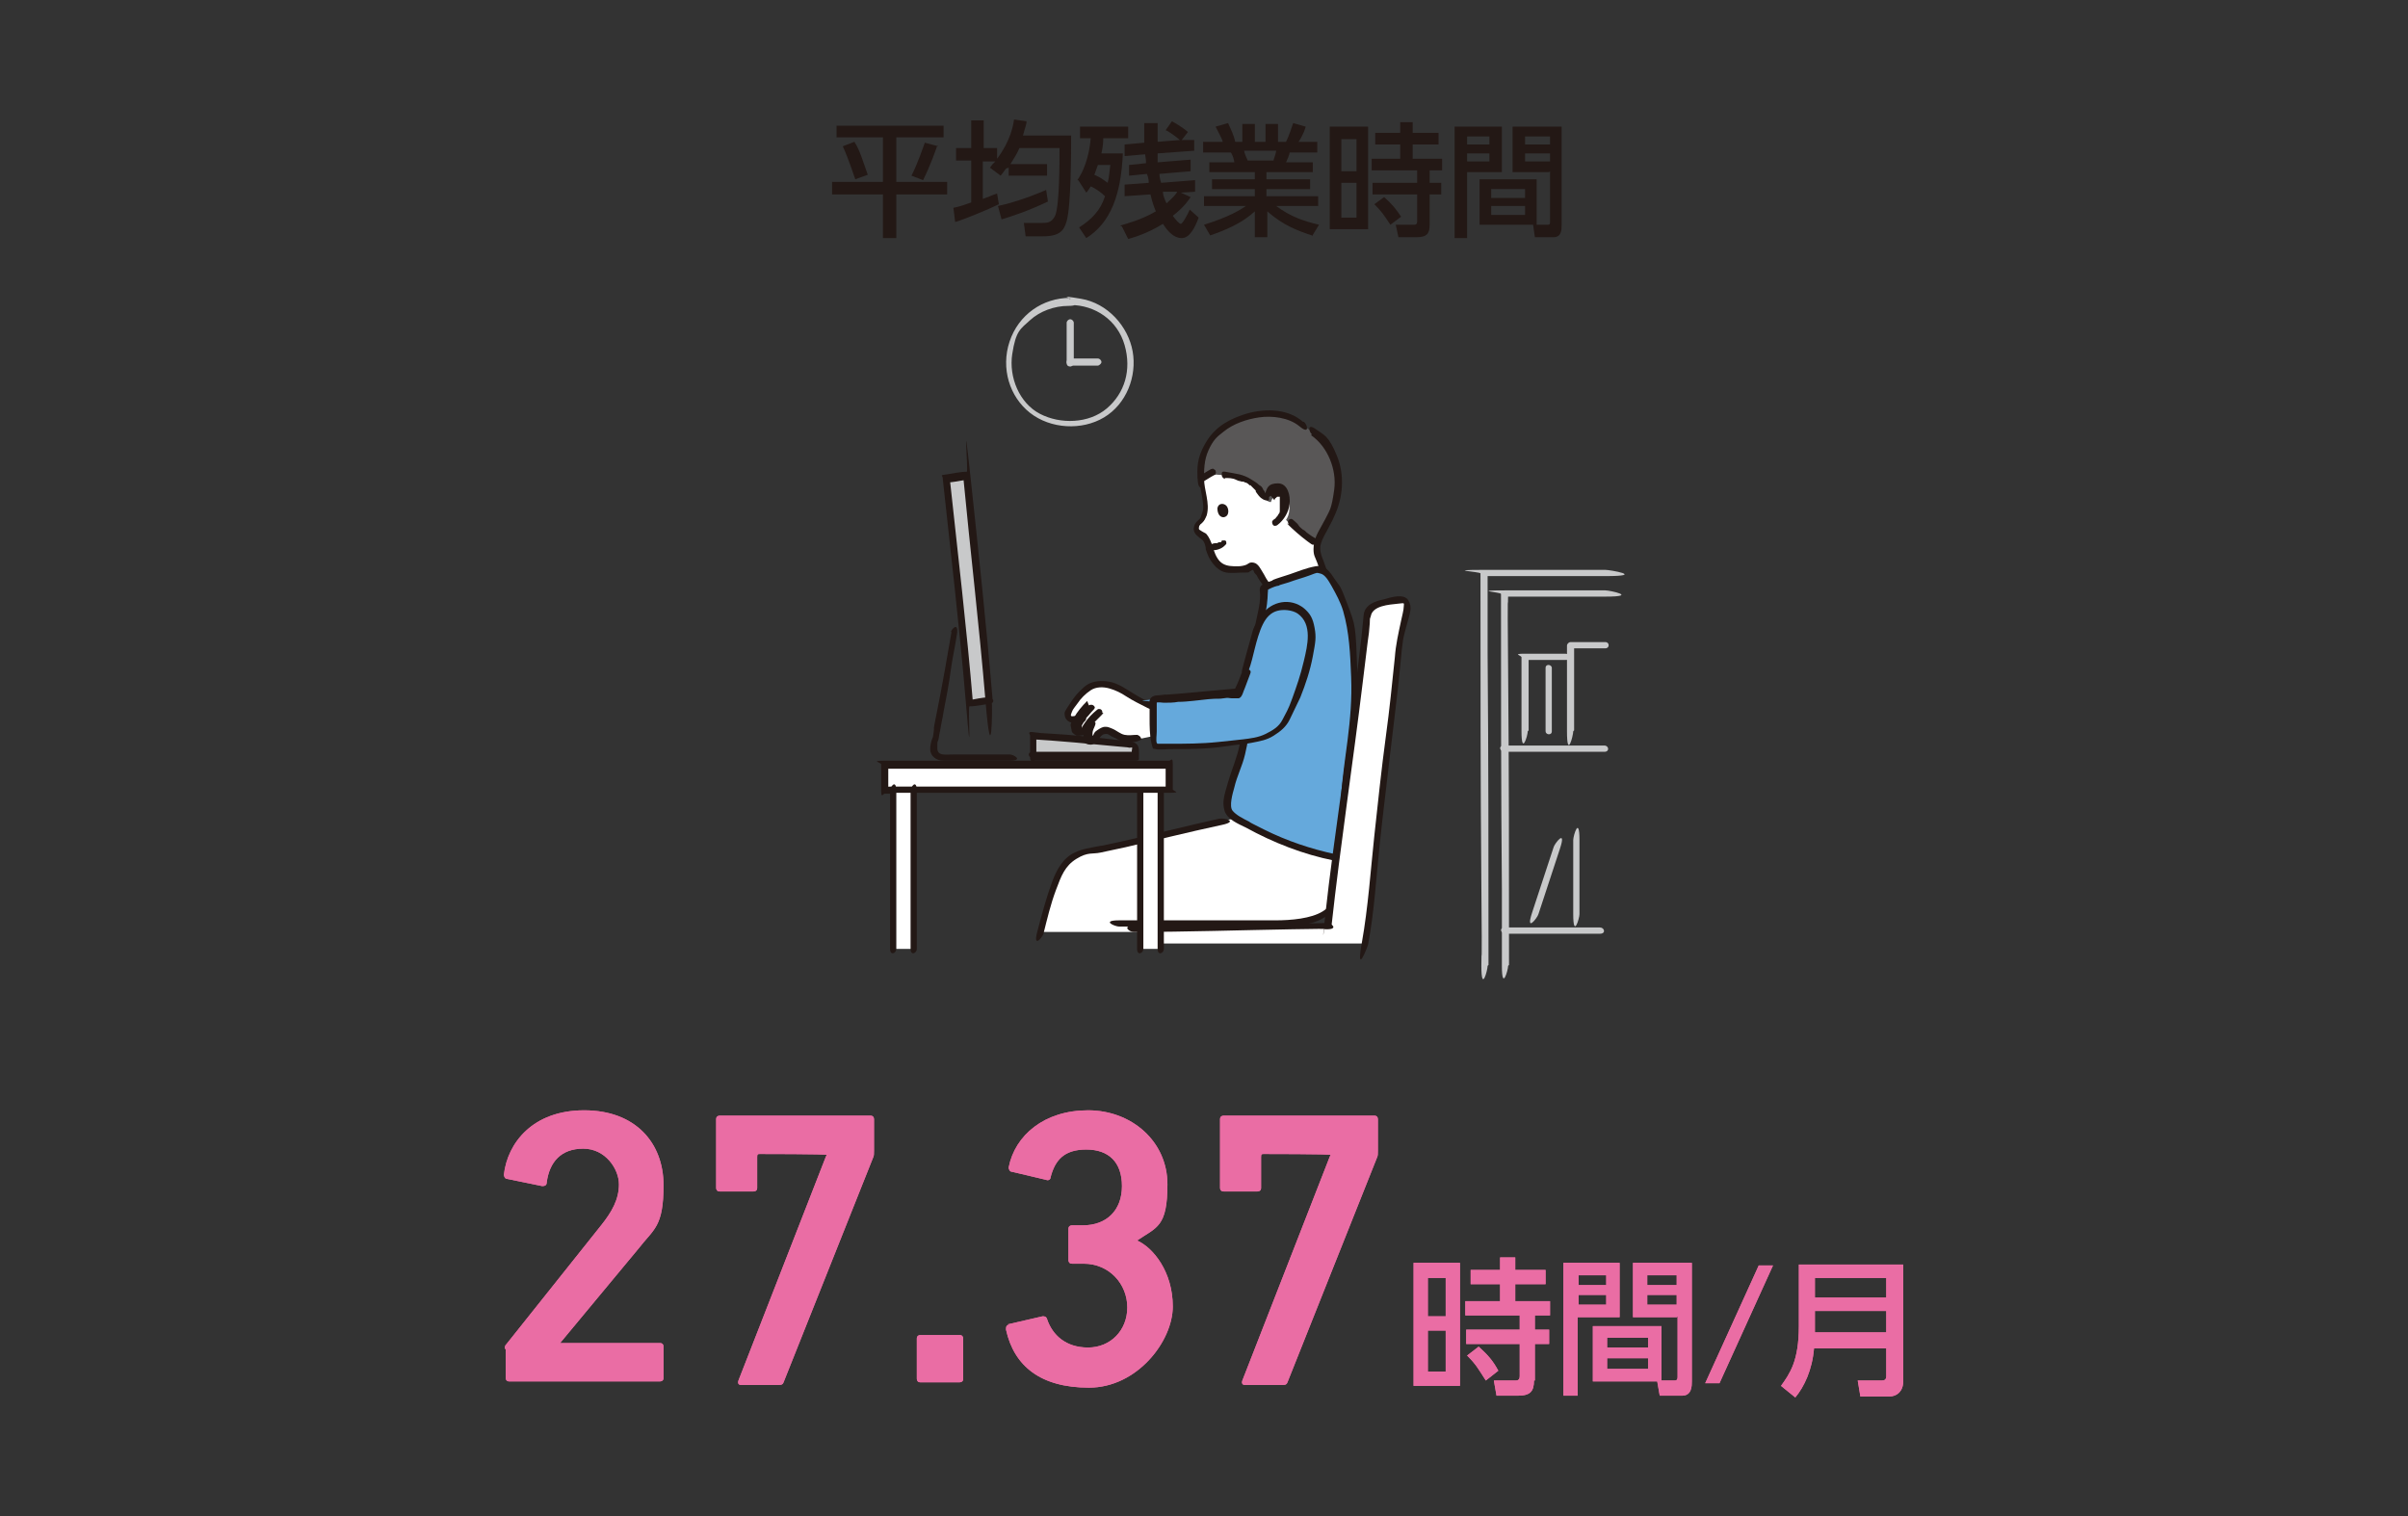 <?xml version="1.0" encoding="UTF-8"?>
<svg id="_レイヤー_1" xmlns="http://www.w3.org/2000/svg" version="1.1" viewBox="0 0 270 170">
  <rect x="0" y="0" width="270" height="170" fill="#333333" stroke="none"/>
  <!-- Generator: Adobe Illustrator 29.7.1, SVG Export Plug-In . SVG Version: 2.1.1 Build 8)  -->
  <defs>
    <style>
      .st0 {
        fill: #231815;
      }

      .st1 {
        fill: #595757;
      }

      .st2 {
        fill: #fff;
      }

      .st3 {
        fill: #65a9dc;
      }

      .st4 {
        fill: #ea6da4;
      }

      .st5 {
        fill: #c8c9ca;
      }
    </style>
  </defs>
  <g>
    <path class="st0" d="M93.8,14.1h12v1.3h-5.3v5h5.7v1.4h-5.7v4.9h-1.5v-4.9h-5.7v-1.4h5.7v-5h-5.2v-1.3ZM95.8,15.9c.6.9,1,2.3,1.5,3.7l-1.4.5c-.2-.5-.6-1.9-1.4-3.7l1.3-.5ZM105.1,16.3c-.2.6-.8,2.3-1.6,3.9l-1.3-.5c.8-1.6,1.3-3.2,1.5-3.7l1.5.4Z"/>
    <path class="st0" d="M112.8,18.9c-.2.3-.3.4-.6.8l-1.2-.9c.2-.3.3-.4.6-.7h-1.4v4.2c.6-.2,1-.4,1.6-.6l.2,1.2c-1.2.6-3.9,1.7-4.9,2l-.2-1.6c.5-.1.9-.2,2-.6v-4.7h-1.7v-1.4h1.7v-3.1h1.4v3.1h1.5v1.2c1.5-2,1.8-3.7,1.9-4.4l1.4.2c0,.4-.2.8-.4,1.6h5.4c0,1.9,0,7.8-.5,9.6-.3,1-.7,1.7-2.7,1.7h-1.9l-.2-1.5h1.9c.7,0,1.2,0,1.6-.8.5-1.1.5-6,.5-7.6h-4.5c-.2.5-.5,1-1,1.8h4.1v1.3h-4.3v-.9ZM117.5,22.6c-2.3,1.1-4.2,1.7-5.2,2l-.4-1.5c1-.2,3.1-.8,5.4-1.8l.2,1.3Z"/>
    <path class="st0" d="M120.8,20.2c1.1-1.6,1.4-3.6,1.5-4.7h-1.2v-1.3h5.4v1.3h-2.8c0,.3,0,.8-.2,1.7h2.4c-.2,4.7-1.4,7.8-4.1,9.5l-.8-1.2c1.4-.9,2.4-1.9,2.9-3.5-.4-.4-1.1-.9-1.6-1.1-.2.3-.3.5-.5.7l-.9-1.4ZM123.1,18.5c-.2.5-.3.9-.4,1.1.7.3.8.4,1.5.9.2-.8.2-1.4.3-2h-1.4ZM125.6,25.3c.6-.2,2.3-.6,4-1.6-.2-.5-.4-1-.6-1.9l-2.9.2v-1.3c0,0,2.7-.2,2.7-.2,0-.2,0-.5-.2-1l-2,.2v-1.2c0,0,1.9-.2,1.9-.2,0-.2,0-.4-.1-1l-2.3.2v-1.3c0,0,2.2-.2,2.2-.2,0-1,0-1.7,0-2.2h1.5c0,.7,0,1.2,0,2.1l2.5-.2c-.7-.6-1.5-1.1-1.6-1.1l.7-1c.2.1,1.1.6,1.8,1.2l-.7.9h1.4c0-.1,0,1.2,0,1.2l-4.1.3c0,.3,0,.7,0,1l3.7-.3v1.3c0,0-3.5.3-3.5.3,0,.2.1.8.2,1l3.8-.3v1.3c0,0-1.6.1-1.6.1l1.1.5c-.2.3-.7,1.1-2,2.1.3.4.7.9.9.9s.8-1.1,1-1.6l1,.9c-.4,1.1-1,2.3-1.9,2.3s-1.6-.8-2.1-1.6c-1.8,1.1-3.2,1.5-3.9,1.7l-.7-1.4ZM130.4,21.6c0,.3.2.8.4,1.2.8-.7,1.1-1.1,1.2-1.3h-1.6Z"/>
    <path class="st0" d="M147.1,26.4c-1.5-.5-3.2-1.1-5-2.7v2.9h-1.4v-2.9c-.9.8-2.1,1.7-5,2.7l-.7-1.2c2.9-.9,4.1-1.7,4.7-2.1h-4.7v-1.1h5.7v-.8h-4.8v-1.1h4.8v-.8h-5.1v-1.1h2.8c0-.2-.2-.9-.4-1.1h-3.1v-1.2h2.2c0-.2-.5-1.1-.8-1.7l1.4-.4c.3.7.6,1.2.8,2.1h.8v-2h1.4v2h1.2v-2h1.4v2h.9c.3-.6.6-1.5.8-2.1l1.4.4c0,.1-.3,1-.8,1.7h2.1v1.2h-3.1c0,.2-.3.9-.4,1.1h3v1.1h-5.2v.8h4.9v1.1h-4.9v.8h5.8v1.1h-4.7c1.6,1.2,3.1,1.7,4.8,2.1l-.8,1.3ZM142.8,18c0-.2.2-.5.3-1.1h-3.6c0,.2.3.9.4,1.1h2.9Z"/>
    <path class="st0" d="M153.4,14.2v11.5h-4.3v-11.5h4.3ZM152.1,15.6h-1.7v3.6h1.7v-3.6ZM152.1,20.5h-1.7v3.9h1.7v-3.9ZM160.3,25.2c0,1-.3,1.4-1.5,1.4h-2l-.3-1.4h2c.2,0,.4,0,.4-.4v-3h-5v-1.3h5v-1.4h-5.1v-1.3h3.2v-1.6h-2.8v-1.3h2.8v-1.2h1.4v1.2h2.9v1.3h-2.9v1.6h3.3v1.3h-1.4v1.4h1.3v1.3h-1.3v3.4ZM155.9,25.2c-.8-1.2-1-1.5-1.8-2.3l1.1-.8c.9.8,1.3,1.3,1.9,2.2l-1.2.9Z"/>
    <path class="st0" d="M163.1,14.2h5.3v5.1h-3.9v7.4h-1.4v-12.4ZM164.5,15.3v.9h2.5v-.9h-2.5ZM164.5,17.2v.9h2.5v-.9h-2.5ZM172.3,20.1v5.1h-6.4v-5.1h6.4ZM167.2,21.2v1h3.8v-1h-3.8ZM167.2,23.1v1h3.8v-1h-3.8ZM173.7,19.3h-4.1v-5.1h5.5v11.1c0,.4,0,1.3-.9,1.3h-2.1l-.2-1.4h1.6c.2,0,.3,0,.3-.3v-5.7ZM171,15.3v.9h2.8v-.9h-2.8ZM171,17.2v.9h2.8v-.9h-2.8Z"/>
  </g>
  <g>
    <g>
      <path class="st4" d="M56.6,151.3c0-.3,0-.4.2-.6l10.6-13.3c1.2-1.5,2-2.9,2-4.6s-1.5-4-4-4-3.8,1.5-4.1,3.8c0,.3-.2.4-.5.4l-3.9-.8c-.3,0-.4-.3-.4-.5.4-3.5,3.2-7.2,9-7.2s8.9,3.7,8.9,8.4-1.1,4.9-2.8,7.1l-8.8,10.6h0c0,0,11.2,0,11.2,0,.3,0,.4.2.4.4v3.5c0,.3-.2.4-.4.4h-16.9c-.3,0-.4-.2-.4-.4v-3.3Z"/>
      <path class="st4" d="M92.7,129.5h0c0-.1-7.5-.1-7.5-.1-.2,0-.3,0-.3.3v3.5c0,.3-.2.4-.4.4h-3.8c-.3,0-.4-.2-.4-.4v-7.7c0-.3.2-.4.4-.4h16.9c.3,0,.4.2.4.4v3.5c0,.4,0,.6-.1.8l-10,25.1c-.1.3-.2.4-.6.4h-4.2c-.3,0-.4-.2-.3-.5l9.8-25.1Z"/>
      <path class="st4" d="M102.8,150.1c0-.3.2-.4.4-.4h4.4c.3,0,.4.2.4.4v4.5c0,.3-.2.4-.4.4h-4.4c-.3,0-.4-.2-.4-.4v-4.5Z"/>
      <path class="st4" d="M113,148.5l3.9-.9c.2,0,.4,0,.5.3.6,1.8,2.1,3.2,4.6,3.2s4.4-1.9,4.4-4.5-2-4.9-4.9-4.9h-1.3c-.3,0-.4-.2-.4-.4v-3.5c0-.3.2-.4.4-.4h1.2c2.7,0,4.4-1.7,4.4-4.4s-1.5-4.1-4-4.1-3.5,1.2-4,3.1c0,.3-.3.4-.5.3l-3.8-.9c-.3,0-.4-.3-.4-.5.7-3.6,4-6.4,8.9-6.4s8.9,3.5,8.9,8.3-1.2,4.8-3.4,6.3h0c1.8.8,4,3.5,4,7.4s-4,9.1-9.4,9.1-8.4-2.4-9.3-6.5c0-.3,0-.5.4-.6Z"/>
      <path class="st4" d="M149.2,129.5h0c0-.1-7.5-.1-7.5-.1-.2,0-.3,0-.3.3v3.5c0,.3-.2.4-.4.4h-3.8c-.3,0-.4-.2-.4-.4v-7.7c0-.3.2-.4.4-.4h16.9c.3,0,.4.2.4.4v3.5c0,.4,0,.6-.1.8l-10,25.1c-.1.3-.2.4-.6.4h-4.2c-.3,0-.4-.2-.3-.5l9.8-25.1Z"/>
      <path class="st4" d="M163.7,141.6v13.8h-5.2v-13.8h5.2ZM162.1,143.3h-2v4.3h2v-4.3ZM162.1,149.2h-2v4.6h2v-4.6ZM172,154.8c0,1.2-.4,1.7-1.8,1.7h-2.4l-.3-1.7h2.4c.2,0,.5,0,.5-.5v-3.6h-6v-1.6h6v-1.6h-6.1v-1.6h3.9v-1.9h-3.3v-1.6h3.3v-1.4h1.7v1.4h3.4v1.6h-3.4v1.9h3.9v1.6h-1.7v1.6h1.6v1.6h-1.6v4.1ZM166.6,154.8c-.9-1.4-1.1-1.8-2.1-2.8l1.3-1c1.1,1,1.6,1.6,2.2,2.7l-1.4,1.1Z"/>
      <path class="st4" d="M175.3,141.6h6.3v6.1h-4.7v8.8h-1.6v-14.9ZM177,143v1.1h3.1v-1.1h-3.1ZM177,145.2v1.1h3.1v-1.1h-3.1ZM186.3,148.7v6.2h-7.7v-6.2h7.7ZM180.2,150v1.1h4.6v-1.1h-4.6ZM180.2,152.3v1.2h4.6v-1.2h-4.6ZM188,147.7h-4.9v-6.1h6.6v13.3c0,.5,0,1.6-1.1,1.6h-2.5l-.3-1.7h1.9c.2,0,.4,0,.4-.4v-6.8ZM184.7,143v1.1h3.3v-1.1h-3.3ZM184.7,145.2v1.1h3.3v-1.1h-3.3Z"/>
      <path class="st4" d="M198.8,141.9l-6,13.2h-1.6l6-13.2h1.6Z"/>
      <path class="st4" d="M213.4,154.9c0,1.1-.7,1.7-1.6,1.7h-3.2l-.3-1.8h2.7c.3,0,.5-.1.5-.5v-3.1h-8.1c-.2,2.4-1.1,4.3-2.1,5.5l-1.6-1.3c1-1.4,2-2.8,2-6.7v-6.9h11.7v13.3ZM203.5,143.3v2.2h8v-2.2h-8ZM203.5,147v2.4h8v-2.4h-8Z"/>
    </g>
    <g>
      <path class="st4" d="M56.6,151.3c0-.3,0-.4.2-.6l10.6-13.3c1.2-1.5,2-2.9,2-4.6s-1.5-4-4-4-3.8,1.5-4.1,3.8c0,.3-.2.4-.5.4l-3.9-.8c-.3,0-.4-.3-.4-.5.4-3.5,3.2-7.2,9-7.2s8.9,3.7,8.9,8.4-1.1,4.9-2.8,7.1l-8.8,10.6h0c0,0,11.2,0,11.2,0,.3,0,.4.2.4.4v3.5c0,.3-.2.4-.4.4h-16.9c-.3,0-.4-.2-.4-.4v-3.3Z"/>
      <path class="st4" d="M92.7,129.5h0c0-.1-7.5-.1-7.5-.1-.2,0-.3,0-.3.3v3.5c0,.3-.2.4-.4.4h-3.8c-.3,0-.4-.2-.4-.4v-7.7c0-.3.2-.4.4-.4h16.9c.3,0,.4.2.4.4v3.5c0,.4,0,.6-.1.8l-10,25.1c-.1.3-.2.4-.6.4h-4.2c-.3,0-.4-.2-.3-.5l9.8-25.1Z"/>
      <path class="st4" d="M102.8,150.1c0-.3.2-.4.4-.4h4.4c.3,0,.4.2.4.4v4.5c0,.3-.2.4-.4.4h-4.4c-.3,0-.4-.2-.4-.4v-4.5Z"/>
      <path class="st4" d="M113,148.5l3.9-.9c.2,0,.4,0,.5.3.6,1.8,2.1,3.2,4.6,3.2s4.4-1.9,4.4-4.5-2-4.9-4.9-4.9h-1.3c-.3,0-.4-.2-.4-.4v-3.5c0-.3.2-.4.4-.4h1.2c2.7,0,4.4-1.7,4.4-4.4s-1.5-4.1-4-4.1-3.5,1.2-4,3.1c0,.3-.3.4-.5.3l-3.8-.9c-.3,0-.4-.3-.4-.5.7-3.6,4-6.4,8.9-6.4s8.9,3.5,8.9,8.3-1.2,4.8-3.4,6.3h0c1.8.8,4,3.5,4,7.4s-4,9.1-9.4,9.1-8.4-2.4-9.3-6.5c0-.3,0-.5.4-.6Z"/>
      <path class="st4" d="M149.2,129.5h0c0-.1-7.5-.1-7.5-.1-.2,0-.3,0-.3.3v3.5c0,.3-.2.4-.4.4h-3.8c-.3,0-.4-.2-.4-.4v-7.7c0-.3.2-.4.4-.4h16.9c.3,0,.4.2.4.4v3.5c0,.4,0,.6-.1.8l-10,25.1c-.1.3-.2.4-.6.4h-4.2c-.3,0-.4-.2-.3-.5l9.8-25.1Z"/>
      <path class="st4" d="M163.7,141.6v13.8h-5.2v-13.8h5.2ZM162.1,143.3h-2v4.3h2v-4.3ZM162.1,149.2h-2v4.6h2v-4.6ZM172,154.8c0,1.2-.4,1.7-1.8,1.7h-2.4l-.3-1.7h2.4c.2,0,.5,0,.5-.5v-3.6h-6v-1.6h6v-1.6h-6.1v-1.6h3.9v-1.9h-3.3v-1.6h3.3v-1.4h1.7v1.4h3.4v1.6h-3.4v1.9h3.9v1.6h-1.7v1.6h1.6v1.6h-1.6v4.1ZM166.6,154.8c-.9-1.4-1.1-1.8-2.1-2.8l1.3-1c1.1,1,1.6,1.6,2.2,2.7l-1.4,1.1Z"/>
      <path class="st4" d="M175.3,141.6h6.3v6.1h-4.7v8.8h-1.6v-14.9ZM177,143v1.1h3.1v-1.1h-3.1ZM177,145.2v1.1h3.1v-1.1h-3.1ZM186.3,148.7v6.2h-7.7v-6.2h7.7ZM180.2,150v1.1h4.6v-1.1h-4.6ZM180.2,152.3v1.2h4.6v-1.2h-4.6ZM188,147.7h-4.9v-6.1h6.6v13.3c0,.5,0,1.6-1.1,1.6h-2.5l-.3-1.7h1.9c.2,0,.4,0,.4-.4v-6.8ZM184.7,143v1.1h3.3v-1.1h-3.3ZM184.7,145.2v1.1h3.3v-1.1h-3.3Z"/>
      <path class="st4" d="M198.8,141.9l-6,13.2h-1.6l6-13.2h1.6Z"/>
      <path class="st4" d="M213.4,154.9c0,1.1-.7,1.7-1.6,1.7h-3.2l-.3-1.8h2.7c.3,0,.5-.1.5-.5v-3.1h-8.1c-.2,2.4-1.1,4.3-2.1,5.5l-1.6-1.3c1-1.4,2-2.8,2-6.7v-6.9h11.7v13.3ZM203.5,143.3v2.2h8v-2.2h-8ZM203.5,147v2.4h8v-2.4h-8Z"/>
    </g>
  </g>
  <g id="group">
    <path class="st2" d="M147.8,60.8c0,.3-.1.7,0,1,0,.2,0,.3,0,.5.3,1,.6,1.8.9,2.3,0,0-.7.4-3.2,1.2s-3.3-.4-3.3-.4c0,0-.5-.9-.7-1.2s-.3-.5-.4-.5c0-.1-.3-.2-.5-.1-.7.3-1.8.5-2.6.3s-.9-.3-1.3-.8-.9-1.8-1.1-2.4c-.1-.2-.3-.4-.5-.6-.3-.2-.8-.4-.7-.9s.2-.4.3-.5c.8-.7.6-2.2.4-3.2-.2-.6-.2-1.2-.3-1.7,0,0-.5-3.1,3.9-2.3s8,4.7,8.7,6.5c.7,1.7.3,2.9.3,2.9Z"/>
    <path class="st1" d="M150,54.5c0-.5,0-1.1,0-1.5-.2-1-.4-1.8-1.1-2.8s-1-1.3-1.6-1.7l-1.4-.9c-1-.9-2.8-1.4-4.7-1.1s-6.8,1.7-6.5,7.3c.3-.2.7-.4,1-.6.8,0,1.6.1,1.6.1,1.3,0,2.3.5,3.2,1.1s1.3,1.9,2,1.9c.1-.3.3-.7.6-.9s.6-.2.8-.1c.4.2.6.6.7,1.1,0,.7,0,1.3-.4,1.9.8.9,2.1,2.1,3.4,2.7.2-.6.6-1.2.8-1.8.2-.4.6-1.2.8-1.7.3-.9.6-1.9.6-2.9Z"/>
    <path class="st0" d="M144.3,58.7c.7.7,1.5,1.4,2.3,2s.5.3.8.4.4,0,.5-.1,0-.4-.1-.5c-.5-.2-.9-.5-1.3-.8s0,0,0,0,0,0,0,0c0,0,0,0,0,0,0,0,0,0-.1-.1,0,0-.2-.2-.3-.2-.2-.2-.4-.3-.5-.5s-.4-.4-.6-.6-.4-.1-.5,0-.1.4,0,.5h0Z"/>
    <path class="st0" d="M137.3,53.6c.5,0,.9,0,1.3.2s.4.1.6.2c0,0,0,0,0,0,0,0,0,0,.1,0,0,0,.2,0,.3.1.2,0,.4.2.5.3s0,0,.1,0,.1,0,0,0c0,0,.1.1.2.2.1.1.3.3.4.4s0,0,0,0,0,0,0,0c0,0,0,0,0,.1,0,0,.1.2.2.3.2.3.5.6.9.7s.4,0,.4-.3,0-.4-.3-.4,0,0,0,0c0,0,0,0,0,0,0,0,0,0,0,0s0,0,0,0c0,0,0,0,0,0,0,0,0,0,0,0,0,0-.1-.1-.2-.2s0,0,0,0,0,0,0,0,0,0,0,0,0,0,0,0c0,0,0,0,0,0,0,0,0,0,0-.1,0,0-.2-.2-.2-.3-.1-.2-.2-.3-.4-.4-.3-.3-.7-.5-1-.7s-.8-.4-1.2-.5-1.1-.2-1.6-.3-.4.2-.4.4.2.4.4.4h0Z"/>
    <path class="st0" d="M134.9,54c.4-.2.8-.5,1.2-.7s.1-.1.2-.2,0-.2,0-.3-.1-.1-.2-.2-.2,0-.3,0c-.4.2-.8.5-1.2.7s-.1.1-.2.2,0,.2,0,.3.1.1.2.2.2,0,.3,0h0Z"/>
    <path class="st0" d="M147,48.8c1.9,1.3,2.9,3.9,2.6,6.1s-.5,2.3-1,3.3-1.2,1.9-1.3,3,.2,1.3.4,1.9.4,1.1.7,1.6.9,0,.6-.4-.4-.9-.6-1.4-.5-1.2-.3-1.9.5-1.1.8-1.7.5-.9.7-1.4c1-2.1,1.2-4.6.3-6.8s-1.4-2.3-2.4-3-.7.4-.4.6h0Z"/>
    <path class="st0" d="M146.1,47.3c-1.8-1.6-4.6-1.5-6.7-.8s-3.4,1.7-4.3,3.3-.9,2.7-.8,4.1.8.5.7,0c0-1.2,0-2.3.5-3.4s.9-1.5,1.7-2.1c1.1-.9,2.6-1.4,4-1.6s3.3,0,4.5,1,.9-.2.5-.5h0Z"/>
    <path class="st0" d="M142.9,56.1c0,0,0-.2.2-.3s0,0,0,0c0,0,0,0,0,0,0,0,0,0,.1-.1s0,0,0,0c0,0,0,0,0,0,0,0,0,0,.1,0,0,0,0,0,0,0s0,0,0,0,0,0,0,0c0,0,0,0,0,0s.1,0,.2,0c0,0,0,0,0,0,0,0,0,0,0,0,0,0,0,0,0,0s0,0,0,0,0,0,0,0c0,0,0,0,0,0,0,0,0,0,0,0,0,0,0,0,0,0,0,0,0,0,0,0s0,0,0,0c0,0,0,0,0,.1s0,0,0,0c0,0,0,0,0,0,0,0,0,.2,0,.3s0,0,0,.1c0,0,0,0,0,0,0,0,0,0,0,0,0,.2,0,.4,0,.6s0,0,0,0c0,0,0,0,0,0s0,0,0,.1c0,.1,0,.2,0,.3s0,0,0,.1,0,0,0,0,0,0,0,0c0,0,0,.2-.1.3s-.1.2-.2.3,0,0,0,0,0,0,0,0c0,0,0,0-.1.1,0,0-.1.2-.2.2s0,0-.1.1,0,0,0,0c0,0,0,0,0,0-.2.1-.2.3-.1.5s.3.2.5.1c.8-.6,1.3-1.5,1.4-2.4s-.2-2.3-1.3-2.3-1.2.5-1.4,1,0,.4.1.5.4,0,.5-.1h0Z"/>
    <path class="st0" d="M134.5,53.7c0,.7.2,1.4.3,2.1s.2,1.2,0,1.7-.1.5-.3.7-.5.4-.6.8c-.2.6.2,1,.6,1.3s.4.3.5.5.2.5.2.8c.2.6.4,1.1.8,1.6s.9.9,1.5,1,1.3,0,2,0,.4,0,.6-.1.3-.2.4-.2c0,0,.1.2.1.2,0,.1.2.3.3.4.2.4.4.7.7,1.1s.9,0,.6-.4-.4-.7-.6-1-.5-1-1-1.1-.6.1-.8.2-.6.2-1,.2c-.6,0-1.2,0-1.7-.3s-.8-.9-1-1.5-.3-1-.6-1.5-.4-.4-.7-.6-.4-.2-.4-.4c0-.3.3-.5.5-.7s.3-.5.4-.7c.4-1.4-.3-2.8-.3-4.2s-.7-.5-.7,0h0Z"/>
    <path class="st5" d="M166.9,108.2c0-11.7,0-23.3-.1-35,0-3,0-6,0-9l-.4.4c4.5,0,9,0,13.6,0s.5-.7,0-.7c-4.5,0-9,0-13.6,0s-.4.2-.4.4c0,11.6,0,23.3.1,34.9s0,6,0,9.1.7.5.7,0h0Z"/>
    <path class="st5" d="M169.2,108.2c0-11,0-22-.1-33.1s0-5.7,0-8.6l-.4.4c3.8,0,7.5,0,11.3,0s.5-.7,0-.7c-3.8,0-7.5,0-11.3,0s-.4.2-.4.4c0,11,0,22,.1,33,0,2.9,0,5.8,0,8.7s.7.5.7,0h0Z"/>
    <path class="st5" d="M168.8,104.7c2.9,0,5.8,0,8.7,0s1.2,0,1.9,0,.5-.7,0-.7c-2.7,0-5.5,0-8.2,0s-1.6,0-2.4,0-.5.7,0,.7h0Z"/>
    <path class="st5" d="M168.7,84.3c3.1,0,6.2,0,9.3,0s1.3,0,1.9,0,.5-.7,0-.7c-2.9,0-5.8,0-8.7,0s-1.7,0-2.5,0-.5.7,0,.7h0Z"/>
    <path class="st5" d="M171.4,81.9c0-2.8,0-5.5,0-8.3l-.4.4c1.5,0,3,0,4.5,0s.5-.7,0-.7c-1.5,0-3,0-4.5,0s-.4.2-.4.4c0,2.8,0,5.5,0,8.3s.7.5.7,0h0Z"/>
    <path class="st5" d="M172.5,102.5c.8-2.4,1.6-4.9,2.4-7.3s-.6-.6-.7-.2c-.8,2.4-1.6,4.9-2.4,7.3s.6.6.7.2h0Z"/>
    <path class="st5" d="M173.3,74.9c0,1.9,0,3.9,0,5.8s0,.9,0,1.3.7.5.7,0c0-1.9,0-3.9,0-5.8s0-.9,0-1.3-.7-.5-.7,0h0Z"/>
    <path class="st5" d="M177.1,102.5c0-2.8,0-5.5,0-8.3s-.7-.5-.7,0c0,2.8,0,5.5,0,8.3s.7.5.7,0h0Z"/>
    <path class="st5" d="M176.5,81.9c0-3.2,0-6.4,0-9.6l-.4.4h3.9c.5,0,.5-.7,0-.7h-3.9c-.2,0-.4.2-.4.4,0,3.2,0,6.4,0,9.6s.7.5.7,0h0Z"/>
    <path class="st3" d="M150.6,92c0-4.2.8-7.8,1.1-11.9.2-2.7.2-5.4-.3-9.2-.4-2.9-1-4.3-2.5-6.6-.4-.4-.9-.5-1.3-.5-1.4.4-5,1.6-4.6,1.5-.4.1-1,.4-1.3.6-.1,1,0,1.8-.5,3.8-.5,2.6-.7,4.6-1,7s-.1,6.5-1.7,10.1c-.7,1.7-1.1,4.1-.6,4.4.5.4,1,.8,1.6,1.1,3.2,1.8,6.6,3.1,10.2,3.9l1-4.1Z"/>
    <path class="st2" d="M141,93c-.5-.3-1-.5-1.5-.8-.3-.1-.5-.3-.8-.5-5.6,1.3-10.7,2.5-17.3,3.9-1.5.3-2.5,1.8-2.9,2.8-.7,1.8-1.3,3.6-1.8,6.1h10.9c0-.5,0-.9,0-.9,5.7,0,8.5,0,14.7-.1,1.9,0,3.9.1,5.6-.6s3.1-2.9,2.8-4.8l-.5-1.1-.5-1c-3-.6-5.9-1.7-8.6-3.1Z"/>
    <path class="st5" d="M115.9,84.9c1.3,0,10.8,0,11.5,0,0-.3,0-.6,0-.9s0-.2,0-.3c0,0-.2-.1-.3-.1-2.7-.4-8.6-.9-11.1-1.1,0,.2,0,2.2,0,2.4Z"/>
    <path class="st0" d="M136.7,91.8c-3.6.8-7.1,1.7-10.7,2.5s-1.9.4-2.9.6-1.8.3-2.6.7c-1.3.6-2,1.9-2.5,3.2-.7,1.9-1.2,3.8-1.7,5.7s.6.6.7.2c.4-1.6.8-3.3,1.4-4.9s1-2.7,2.3-3.5,1.8-.5,2.7-.7,1.9-.4,2.8-.6c1.7-.4,3.4-.8,5.1-1.2s3.8-.9,5.7-1.3.3-.8-.2-.7h0Z"/>
    <path class="st0" d="M150.2,98.2c.2,1.6-.6,3.2-1.9,4s-3.5,1-5.3,1c-3.8,0-7.5,0-11.3,0s-4.1,0-6.2,0-.5.7,0,.7c4,0,8,0,12-.1s4.2,0,6.3,0,3.6-.1,5.1-1.2,2.3-2.8,2-4.5-.8-.5-.7,0h0Z"/>
    <path class="st0" d="M115.9,85.3c3.3,0,6.6,0,9.9,0s1,0,1.5,0,.4-.2.4-.4c0-.5.1-1.2-.3-1.5s-.8-.2-1.1-.3c-.8-.1-1.6-.2-2.5-.3-1.8-.2-3.7-.4-5.5-.5s-1.6-.1-2.4-.2-.4.2-.4.4c0,.8,0,1.6,0,2.4s.7.5.7,0c0-.8,0-1.6,0-2.4l-.4.4c3.2.2,6.4.5,9.5.8s.7,0,1.1.1.4,0,.5,0,0,.3,0,.4c0,.2,0,.3,0,.5l.4-.4c-3.2,0-6.4,0-9.6,0s-1.2,0-1.9,0-.5.7,0,.7Z"/>
    <path class="st5" d="M110.9,78.5c-.6-7.7-1.7-17.8-2.5-25.2-.6,0-1.6.2-2.3.3.8,7.5,2,17.5,2.6,25.2.6,0,2.2-.3,2.2-.3Z"/>
    <path class="st0" d="M111.3,78.5c-.7-8.4-1.6-16.8-2.5-25.2s-.2-.4-.4-.4c-.8,0-1.5.2-2.3.3s-.4.1-.4.4c.9,8.4,1.9,16.8,2.6,25.2s.2.4.4.4c.8,0,1.6-.2,2.3-.3s.3-.8-.2-.7c-.7,0-1.4.2-2.1.3l.4.4c-.7-8.4-1.7-16.8-2.6-25.2l-.4.4c.8,0,1.5-.2,2.3-.3l-.4-.4c.8,8.4,1.8,16.8,2.5,25.2s.8.5.7,0Z"/>
    <path class="st0" d="M106.7,70.8c-.5,2.9-1,5.8-1.6,8.8s-.3,1.6-.4,2.4-.1.6-.2.9-.2.7-.2,1.1c0,.8.7,1.3,1.5,1.3s1.8,0,2.7,0c1.6,0,3.1,0,4.7,0s.5-.7,0-.7c-1.2,0-2.5,0-3.7,0s-1.7,0-2.6,0-1.8.2-1.8-.7,0-.6.1-.9.1-.7.2-1c.1-.7.3-1.5.4-2.2.3-1.5.6-3.1.8-4.6s.5-2.7.7-4.1-.6-.6-.7-.2h0Z"/>
    <path class="st0" d="M151,92c0-5.6,1.4-11,1.2-16.5s-.2-5.3-1.1-7.7-.8-1.9-1.4-2.8-1.1-1.7-2.2-1.5-2,.6-2.9.9-1.3.4-1.8.6-.2.7.2.7,0,0,.1,0l-.2-.7c-.4.2-1,.3-1.4.6s-.2.8-.2,1.1c0,1.3-.4,2.4-.6,3.7-.5,2.9-.9,5.8-1.2,8.7s-.2,2.9-.5,4.4-.9,2.8-1.3,4.2-.7,2.2-.4,3.2,1.6,1.5,2.4,1.9c3.1,1.7,6.4,3,9.9,3.7s.6-.6.2-.7c-2.8-.6-5.5-1.5-8.1-2.8s-1.1-.6-1.7-.9-1.4-.7-1.8-1.2,0-1.9.2-2.6c.3-1.3.9-2.4,1.2-3.7s.5-2.4.6-3.7c.2-2.6.5-5.2.9-7.7s.5-3,.8-4.5.2-1.9.3-2.8l-.2.3c.4-.2.8-.4,1.2-.5s.3-.8-.2-.7h0c0,.2.1.4.2.7-.1,0,0,0,0,0,0,0,.2,0,.3-.1.3-.1.7-.2,1-.3.8-.3,1.6-.5,2.4-.8s.7-.3,1.1-.2c.6.1,1,.9,1.3,1.4.5.9,1,1.8,1.3,2.8.7,2.4.8,4.9.9,7.4s-.1,4.7-.4,7.1-.9,6.1-.8,9.2.7.5.7,0h0Z"/>
    <path class="st2" d="M119.9,79.5s0,0,0,0c.5-.7.8-1.2,1.4-1.8.6-.5,1.4-.9,2.2-.9.6,0,1.4.3,1.9.6.8.5,2,1.2,3.3,1.8l.8.2c0,1,0,2.1,0,3.1-.9.2-2,.4-2,.4-1,.2-1.6,0-2.6-.5-.5-.3-1-.6-1.5-.2s-.4.4-.7.8-.4.3-.7.1-.2-.4-.2-.6.1-.5.2-.7l-.4.2c-.2.2-.8.2-1,0s-.2-.8.1-1.2h-.3c-.2,0-.6-.1-.6-.4s0-.5.2-.8Z"/>
    <path class="st0" d="M121.7,81.2c0,.3-.2.6-.2.9s-.1.7,0,1,.5.4.8.4.5-.2.7-.4.3-.4.5-.6.4-.2.6-.2.5.3.8.4.5.3.8.4c.6.2,1.3.2,1.9,0s.3-.3.3-.4-.3-.3-.4-.3c-.5,0-.9.1-1.4,0s-.9-.5-1.4-.7-.5-.2-.8-.2-.6.2-.9.4-.3.3-.4.5,0,0-.1.1c0,0,0,0,0,0s0,0,0,0c0,0,0,0,0,0s0,0,0,0,0,0,0,0c0,0,0,0,0,0,0,0-.2,0,0,0s0,0,0,0,0,0,0,0c0,0,0,0,0,0,0,0,0,0,0-.1,0,0,0,0,0,0,0,0,0-.1,0-.2,0-.3.2-.6.3-.9s0-.4-.3-.4-.4,0-.4.3h0Z"/>
    <path class="st0" d="M129,78.8c-.9-.4-1.7-.9-2.5-1.4s-1.5-.9-2.4-1-1.8,0-2.5.6-1.2,1.2-1.7,2-.6.8-.5,1.3.6.8,1,.7.5-.8,0-.7-.3-.2-.2-.5.4-.6.6-.9c.4-.6.9-1.1,1.5-1.5s1.4-.4,2.1-.2,1.3.5,1.9.9,1.6.9,2.4,1.3.8-.4.4-.6h0Z"/>
    <path class="st0" d="M121.9,78.6c-.6.6-1.1,1.2-1.5,1.9s-.4.7-.3,1.1,0,.4.2.6.3.2.4.3c.4,0,.8,0,1.1-.2s.1-.4,0-.5-.4-.1-.5,0,0,0,0,0c0,0,0,0,0,0s0,0,0,0c0,0,0,0,0,0s0,0,0,0c0,0,0,0,0,0s0,0,0,0c0,0,0,0,0,0s0,0,0,0,0,0,0,0,0,0,0,0c0,0,0,0,0,0s0,0,0,0,0,0,0,0c0,0,0,0,0,0,0,0,0,0,0,0s0,0,0,0,0,0,0,0c0,0,0,0,0,0s0,0,0,0c0,0,0,0,0,0,0,0,0,0,0,0,0,0,0,0,0,0,0,0,0,0,0,0s0,0,0,0c0,0,0,0,0-.1,0,0,0,0,0,0,0,0,0,0,0,0,0,0,0-.1,0-.2s0,0,0,0,0,0,0,0c0,0,0,0,0-.1,0,0,0-.1.1-.2,0-.1.2-.3.3-.4s0-.1.1-.2,0,0,0,0,0,0,0,0c0,0,0,0,0-.1.3-.3.5-.6.8-.9s.1-.4,0-.5-.4-.1-.5,0h0Z"/>
    <path class="st0" d="M121.8,82.1c.1-.2.3-.4.5-.7h0c.4-.4.8-.8,1.2-1.2s.1-.2.1-.3,0-.2-.1-.3-.2-.1-.3-.1h0c0,0-.1,0-.2.1-.5.4-1,.9-1.4,1.5s-.2.3-.3.5,0,.4.1.5.4,0,.5-.1h0Z"/>
    <path class="st3" d="M139.7,75.1c-.3.8-.6,1.6-1,2.5-3.2.3-6.2.5-9.2.8s-.3.1-.2.3c0,1.3,0,3.3.2,4.8,0,.1.1.2.3.2,4,0,7.1-.1,10.8-.7.9,0,2.3-.7,3-1.4.4-.4.7-1,1-1.6,1.3-2.8,1.7-3.9,2.4-6.9.2-1.2.4-2.3,0-3.4-.4-.9-1.3-1.7-2.3-1.8s-2.4.4-3.1,1.4-.8,1.4-1,2.3c-.4,1.3-.6,2.4-1,3.5Z"/>
    <path class="st0" d="M139.4,75c-.3.8-.6,1.6-1,2.4l.3-.2c-2.2.2-4.5.4-6.7.6s-1,0-1.5.1-1.1,0-1.4.3-.2.6-.2.9c0,.5,0,.9,0,1.4,0,.9,0,1.9.2,2.8s.2.6.5.7,1.1,0,1.6,0c2,0,4.1,0,6.1-.3s2-.2,3-.4,1.7-.3,2.5-.8,1.4-1,1.8-1.8.8-1.7,1.2-2.5c.6-1.5,1.1-3,1.4-4.6s.4-2.1.2-3.2-.5-1.6-1.2-2.2c-1.5-1.2-3.6-.8-4.7.7s-1,1.8-1.3,2.8-.6,2.2-.9,3.3.6.6.7.2c.3-.8.5-1.7.7-2.5s.5-1.9.9-2.7.9-1.3,1.6-1.5,1.7-.1,2.3.3c1.7,1.2,1.1,3.6.7,5.3s-.8,2.8-1.3,4.2-.7,1.6-1.1,2.4-1.1,1.2-1.9,1.6-1.7.5-2.5.6-1.9.2-2.8.3c-1.9.2-3.7.2-5.6.2s-.5,0-.8,0-.2,0-.3,0c-.2,0-.1,0-.2-.1-.1-.3,0-.9,0-1.3,0-.9,0-1.7,0-2.6s0-.5,0-.6c0-.1.7,0,.8,0,.5,0,1.1,0,1.6-.1,1.1,0,2.3-.2,3.4-.3s1.1,0,1.7-.1.6,0,.9,0,.6,0,.8,0c.4-.1.5-.8.7-1.2.2-.5.4-1.1.6-1.6s-.6-.6-.7-.2Z"/>
    <path class="st0" d="M136,61.7c.5,0,1-.2,1.3-.5s.1-.1.2-.2c0,0,0,0,0-.1,0,0,0,0,0-.1,0,0,0-.2-.2-.2s-.2,0-.3,0h0c0,0,0,.1-.1.2,0,0,0,0,0,0h0s0,0-.1,0h0c-.1,0-.2,0-.3.1h0c-.2,0-.4,0-.6.1h0s0,0-.1,0c0,0-.2,0-.3.1s-.1.2-.1.3,0,.2.1.3.2.1.3.1h0Z"/>
    <path class="st0" d="M136.5,57c0,.3.1,1,.7,1,.7-.1.6-1,.3-1.3s-.9-.3-1,.3Z"/>
    <path class="st2" d="M157.7,68.7c-.2,1-.7,2.5-.8,4.3-.6,6.4-2.2,17.6-2.9,25.5-.2,2.5-.5,4.9-.9,7.3h-22.9c0-.4,0-1,0-1.6,5.6,0,15.4-.3,18.8-.3.8-7.1,4-29.8,4.4-34.8,0-1.3,2.1-1.5,3.4-1.7s1.2.3,1,1.3Z"/>
    <path class="st0" d="M127.2,104.5c5.9,0,11.8-.2,17.7-.3s2.6,0,3.9,0,.5-.7,0-.7c-5.9.1-11.9.3-17.8.3s-2.6,0-3.9,0-.5.7,0,.7h0Z"/>
    <path class="st2" d="M127.8,106.4c0-1.8,0-12,0-18,.9,0,1.7,0,2.3,0,0,6.1,0,16.2,0,18h-2.3Z"/>
    <path class="st0" d="M130.5,106.4c0-4.5,0-9.1,0-13.6s0-2.7,0-4.1-.7-.5-.7,0c0,5.1,0,10.3,0,15.4s0,1.5,0,2.3.7.5.7,0h0Z"/>
    <path class="st0" d="M128.2,106.4c0-4.5,0-9.1,0-13.6s0-2.7,0-4.1-.7-.5-.7,0c0,5.1,0,10.3,0,15.4s0,1.5,0,2.3.7.5.7,0h0Z"/>
    <path class="st0" d="M149.3,103.8c1-9.1,2.4-18.2,3.5-27.3s.5-3.7.7-5.6,0-1.2.2-1.8c.2-1.2,2.1-1.3,3-1.4s.7-.1.7.3-.2,1.1-.3,1.6c-.3,1.4-.6,2.7-.7,4.1-.3,2.9-.6,5.9-1,8.8-.5,3.7-.9,7.5-1.3,11.2s-.7,8.1-1.4,12,.6.6.7.2c.7-3.7.9-7.4,1.3-11.2s.8-6.9,1.2-10.4.8-6.4,1.1-9.6.3-3,.7-4.5.7-2.1.2-2.9-2-.3-2.7-.1c-1,.2-2.2.6-2.3,1.8s-.3,3-.5,4.6c-.6,5-1.3,10-2,15.1s-1.3,9.3-1.8,13.9,0,.7-.1,1.1.7.5.7,0h0Z"/>
    <path class="st2" d="M100,88.6c5.2,0,27.8,0,31.1-.1,0-1.1,0-1.9,0-2.8,0,0,0,0-.2,0-2.4,0-28,0-31.8,0,0,.6,0,1.6,0,2.9.2,0,.5,0,.9,0"/>
    <path class="st2" d="M100.1,106.4c0-1.8,0-11.9,0-17.9.6,0,1.4,0,2.3,0,0,6,0,16.1,0,17.9h-2.3Z"/>
    <path class="st0" d="M100,88.9c3.9,0,7.9,0,11.8,0s9.8,0,14.7,0,3.1,0,4.6,0,.4-.2.4-.4c0-.9,0-1.9,0-2.8s-.2-.4-.4-.4c-3.6,0-7.2,0-10.7,0-5.3,0-10.6,0-16,0s-3.5,0-5.2,0-.4.2-.4.4c0,1,0,1.9,0,2.9s.2.4.4.4c.3,0,.6,0,.9,0,.5,0,.5-.7,0-.7s-.6,0-.9,0l.4.4c0-1,0-1.9,0-2.9l-.4.4c3.9,0,7.9,0,11.8,0,5.2,0,10.4,0,15.6,0s3,0,4.5,0l-.4-.4c0,.9,0,1.9,0,2.8l.4-.4c-3.5,0-7,0-10.5,0-5,0-10,0-15,0s-3.7,0-5.6,0-.5.7,0,.7h0Z"/>
    <path class="st0" d="M100.5,106.4c0-4.5,0-9.1,0-13.6s0-2.7,0-4.1-.7-.5-.7,0c0,5.1,0,10.3,0,15.4s0,1.5,0,2.3.7.5.7,0h0Z"/>
    <path class="st0" d="M102.8,106.4c0-4.5,0-9.1,0-13.6s0-2.7,0-4.1-.7-.5-.7,0c0,5.1,0,10.3,0,15.4s0,1.5,0,2.3.7.5.7,0h0Z"/>
    <path class="st5" d="M120,33.4c-3.1,0-5.8,1.9-6.8,4.9s0,6.2,2.3,8,5.8,2,8.3.5,3.7-4.6,3.2-7.4-2.8-5.4-5.8-5.9-.8,0-1.2,0-.5.7,0,.7c2.8,0,5.3,1.7,6.1,4.5s0,5.4-2,7.1-5.2,1.8-7.5.6-3.5-4.1-3.1-6.7.9-2.8,2-3.8,2.7-1.6,4.3-1.6.5-.7,0-.7Z"/>
    <path class="st5" d="M120,41c.9,0,1.7,0,2.6,0s.4,0,.5,0,.4-.2.4-.4-.2-.4-.4-.4c-.8,0-1.6,0-2.4,0s-.5,0-.7,0-.4.2-.4.4.2.4.4.4h0Z"/>
    <path class="st5" d="M119.6,36.1c0,1.3,0,2.6,0,3.9s0,.4,0,.7.2.4.4.4.4-.2.4-.4c0-1.2,0-2.5,0-3.7s0-.6,0-.8-.2-.4-.4-.4-.4.2-.4.4h0Z"/>
  </g>
</svg>
